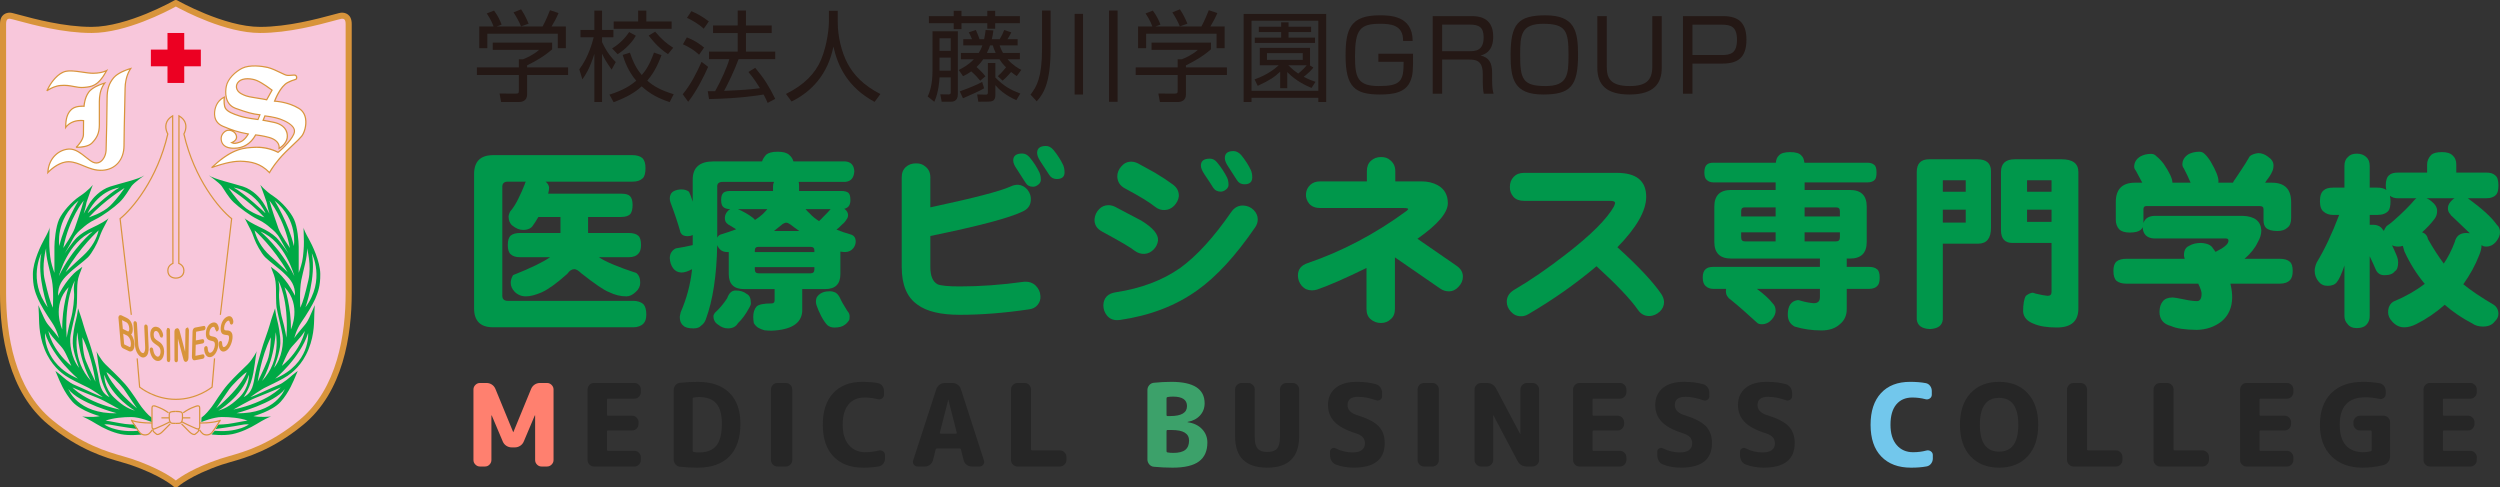 <?xml version="1.0" encoding="UTF-8"?><svg id="_レイヤー_2" xmlns="http://www.w3.org/2000/svg" viewBox="0 0 305.877 59.643"><rect x="0" y="0" width="305.877" height="59.643" fill="#333333" stroke="none"/><g id="_レイヤー_1-2"><path d="M67.556,6.034c-.964.854-2.062,1.47-3.062,1.962v.254h5.014v.93h-5.014v2.374c0,.794-.627.927-.987.927h-2.195l-.192-1.038,1.965.013c.373,0,.397-.095.397-.374v-1.902h-5.135v-.93h5.135v-1h.519c.278-.108,1.241-.505,1.952-1.146h-5.665v-.892h7.268v.822ZM66.387,3.238c.374-.651.808-1.736.905-1.99l1.049.349c-.241.568-.543,1.133-.857,1.641h1.749v2.663h-.989v-1.771h-8.618v1.771h-.987v-2.663h1.748c-.241-.699-.639-1.302-.832-1.591l.892-.352c.481.641.759,1.254.927,1.714l-.602.229h5.616ZM63.747,3.225c-.216-.53-.554-1.168-.916-1.711l.928-.374c.494.724.832,1.543.916,1.759l-.928.327Z" style="fill:#241815;"/><path d="M74.833,8.517c-.627-.905-.868-1.289-1.17-1.952v5.917h-.94v-5.895c-.578,1.857-1.133,2.653-1.47,3.123l-.374-1.231c.362-.492,1.194-1.663,1.76-3.917h-1.616v-.902h1.7V1.295h.94v2.364h1.387v.902h-1.387v.59c.603,1.339,1.338,2.098,1.676,2.447l-.506.917ZM74.568,11.577c1.7-.53,2.603-1.133,3.278-1.699-.987-1.158-1.422-2.387-1.662-3.158l.891-.276c.459,1.422.989,2.194,1.447,2.736.446-.508.952-1.231,1.494-2.749l.916.314c-.59,1.626-1.217,2.505-1.735,3.121.748.676,1.687,1.194,3.23,1.663l-.494.965c-1.351-.447-2.435-1.013-3.423-1.93-.843.784-1.892,1.362-3.435,1.942l-.506-.93ZM74.893,5.924c.362-.229,1.265-.781,2.085-2l.819.447c-.663,1.181-1.771,1.975-2.23,2.264l-.675-.711ZM79.076,1.295v1.327h3.098v.905h-7.088v-.905h2.99v-1.327h1ZM81.728,6.625c-1.314-.857-2.146-1.99-2.363-2.279l.795-.47c.832.987,1.447,1.482,2.206,1.965l-.638.784Z" style="fill:#241815;"/><path d="M83.532,11.529c.965-1.158,1.687-2.568,2.303-3.965l.807.613c-.494,1.158-1.506,3.123-2.446,4.279l-.663-.927ZM85.533,6.695c-.579-.53-1.097-.879-1.977-1.276l.482-.844c.771.279,1.53.759,2.109,1.241l-.614.879ZM86.1,3.514c-.592-.565-1.531-1.108-2.049-1.327l.541-.819c.579.241,1.374.651,2.133,1.254l-.626.892ZM92.403,8.298c1.025,1.219,1.663,2.206,2.447,3.797l-.928.495c-.144-.337-.254-.59-.494-1.025-.567.098-2.906.482-6.677.555l-.157-.965h.903c.724-1.276,1.508-3.038,1.736-3.917h-2.482v-.927h3.506v-2.266h-3.013v-.927h3.013v-1.832h1.013v1.832h3.146v.927h-3.146v2.266h3.581v.927h-4.484c-.482,1.327-1.351,3.123-1.773,3.882,1.157-.048,3.05-.133,4.388-.327,0-.01-.724-1.204-1.411-1.988l.832-.508Z" style="fill:#241815;"/><path d="M102.5,1.32v1.457c0,1.593.433,3.533,1.181,4.955.771,1.47,2.038,2.759,4.038,3.771l-.711.965c-3.411-1.844-4.532-4.53-5.038-6.762-.687,3.374-2.64,5.495-5.122,6.714l-.687-.927c2.205-1.085,3.592-2.508,4.29-4.171.832-1.99.965-4.171.965-4.555v-1.447h1.084Z" style="fill:#241815;"/><path d="M117.193,3.828v7.714c0,.892-.651.905-.881.905h-1.097l-.168-.905,1.013.013c.265,0,.265-.158.265-.279v-1.807h-1.374c-.011.264-.084,1.807-.638,2.988l-.808-.651c.519-1.06.59-2.397.59-3.194V3.828h3.098ZM117.639,1.32v.651h3.157v-.651h.965v.651h3.025v.867h-3.025v.676h-.965v-.676h-3.157v.724h-.952v-.724h-3.038v-.867h3.038v-.651h.952ZM116.324,4.682h-1.374v1.543h1.374v-1.543ZM116.324,7.047h-1.374v1.603h1.374v-1.603ZM119.929,9.879c-.17-.206-.555-.688-1.098-1.146-.421.302-.711.447-1,.59l-.53-.759c.446-.229,1.133-.568,1.857-1.314h-1.592v-.771h2.182c.156-.254.276-.445.446-.927h-2.339v-.759h1.073c-.192-.46-.289-.651-.397-.832l.867-.291c.133.254.411.99.446,1.123h.567c.109-.495.144-.832.181-1.123l.952.05c-.06.492-.108.734-.192,1.073h.964c.229-.374.386-.701.554-1.123l.868.291c-.253.492-.289.553-.47.832h1.241v.759h-2.206c.085.251.193.553.422.927h2.062v.771h-1.506c.675.771,1.313,1.108,1.675,1.302l-.554.759c-.254-.168-.398-.264-.687-.505-.097.108-.603.711-1.049,1.06l-.578-.543c.229-.216.53-.495,1-1.085-.398-.397-.638-.721-.808-.987h-1.976c-.217.314-.446.59-.819.952.686.616.916.917,1.084,1.133l-.638.543ZM117.434,11.18c1.543-.568,2.121-.832,2.735-1.158l.241.784c-.638.374-1.711.832-2.591,1.219l-.386-.844ZM121.784,11.637c0,.759-.459.797-.916.797l-1.17.013-.144-.892,1.036.023c.157,0,.278-.013.278-.264v-3.606h.916v1.774c1.06,1.096,1.941,1.543,3.049,1.962l-.482.809c-1.422-.616-2.217-1.41-2.567-1.844v1.229ZM121.134,5.552c-.073.216-.157.47-.386.927h1.073c-.205-.445-.278-.676-.349-.927h-.338Z" style="fill:#241815;"/><path d="M128.542,1.285v4.676c0,3.978-.771,5.435-1.699,6.435l-.76-.819c.748-.975,1.411-2.048,1.411-5.653V1.285h1.048ZM132.508,1.695v9.87h-1.025V1.695h1.025ZM136.738,1.285v11.171h-1.048V1.285h1.048Z" style="fill:#241815;"/><path d="M148.161,6.034c-.964.854-2.06,1.47-3.06,1.962v.254h5.014v.93h-5.014v2.374c0,.794-.627.927-.989.927h-2.194l-.193-1.038,1.965.013c.374,0,.398-.095.398-.374v-1.902h-5.135v-.93h5.135v-1h.518c.278-.108,1.241-.505,1.954-1.146h-5.666v-.892h7.268v.822ZM146.993,3.238c.373-.651.808-1.736.903-1.99l1.049.349c-.241.568-.543,1.133-.856,1.641h1.748v2.663h-.989v-1.771h-8.617v1.771h-.989v-2.663h1.748c-.241-.699-.638-1.302-.832-1.591l.892-.352c.482.641.76,1.254.928,1.714l-.603.229h5.617ZM144.353,3.225c-.217-.53-.554-1.168-.916-1.711l.927-.374c.495.724.832,1.543.917,1.759l-.928.327Z" style="fill:#241815;"/><path d="M162.261,12.482h-.965v-.518h-8.171v.518h-.965V1.707h10.101v10.774ZM161.296,2.539h-8.171v8.568h8.171V2.539ZM160.693,8.263c-.313.397-.602.676-1.181,1.133.627.337,1.06.482,1.446.616l-.494.746c-.627-.266-1.881-.819-2.965-1.94v1.975h-.868v-2.023c-.699.661-1.241,1.035-2.748,1.734l-.386-.794c1.614-.555,2.592-1.387,2.952-1.724h-2.314v-2.133h6.147v2.133h-.048l.457.276ZM160.416,3.924h-2.76v.676h3.241v.651h-7.376v-.651h3.23v-.676h-2.736v-.651h2.736v-.543h.905v.543h2.76v.651ZM159.391,6.504h-4.375v.819h4.375v-.819ZM157.632,7.987c.481.492.903.807,1.205,1.013.325-.254.759-.663,1.036-1.013h-2.241Z" style="fill:#241815;"/><path d="M171.67,5.009c.035-2.025-1.627-2.098-2.844-2.098-2.411,0-3.038.699-3.038,3.955,0,2.578.278,3.663,2.905,3.663,2.663,0,3.062-.59,3.038-2.965h-3.086v-.99h4.243c0,2.063,0,2.555-.325,3.339-.579,1.435-2.133,1.651-3.725,1.651-3.097,0-4.206-.94-4.206-4.759,0-3.279.603-4.93,4.158-4.93,1.205,0,4.049,0,4.049,3.133h-1.168Z" style="fill:#241815;"/><path d="M180.018,1.971c.7,0,2.676.025,2.676,2.495,0,.518-.024,1.94-1.543,2.327,1,.229,1.41.844,1.41,2.121v.905c0,1.048.121,1.435.181,1.651h-1.205c-.097-.47-.121-1.025-.121-1.508v-.952c0-1.673-.928-1.724-1.748-1.724h-3.219v4.184h-1.157V1.971h4.725ZM176.45,3.009v3.254h3.292c.759,0,1.783-.025,1.783-1.701,0-1.251-.59-1.553-1.722-1.553h-3.352Z" style="fill:#241815;"/><path d="M189.088,1.876c3.555,0,3.989,1.879,3.989,4.844,0,3.822-.94,4.844-4.266,4.844-3.567,0-3.989-1.879-3.989-4.844,0-3.809.927-4.844,4.266-4.844ZM188.811,2.911c-2.724,0-2.82,1.4-2.82,3.809,0,2.917.29,3.809,3.098,3.809,2.724,0,2.82-1.4,2.82-3.809,0-2.917-.302-3.809-3.098-3.809Z" style="fill:#241815;"/><path d="M196.592,1.971v6.196c0,1.337.373,2.362,2.808,2.362,2.038,0,2.76-.736,2.76-2.387V1.971h1.157v6.327c0,1.882-.928,3.266-3.954,3.266-2.832,0-3.929-1.204-3.929-3.266V1.971h1.157Z" style="fill:#241815;"/><path d="M210.821,1.971c1.917,0,2.857.844,2.857,2.882,0,2.254-1.109,2.927-2.954,2.927h-3.652v3.689h-1.157V1.971h4.906ZM207.072,3.019v3.714h3.592c1.049,0,1.857-.193,1.857-1.857,0-1.638-.771-1.857-1.857-1.857h-3.592Z" style="fill:#241815;"/><path d="M64.337,22.224h-2.205c-.451,0-.675.214-.675.638v13.307c0,.43.224.64.675.64h15.34c.524,0,.943.137,1.248.404.237.265.357.693.357,1.271,0,.491-.113.855-.339,1.093-.301.313-.728.467-1.267.467h-17.139c-1.552,0-2.327-.776-2.327-2.313v-16.427c0-1.541.774-2.321,2.327-2.321h17.065c.511,0,.909.123,1.201.358.251.253.38.665.38,1.228,0,.634-.122,1.051-.355,1.255-.291.273-.698.4-1.226.4h-10.644c.255.202.402.45.431.733,0,.192-.039.436-.115.739h8.914c.542,0,.909.097,1.102.305.207.204.312.562.312,1.075,0,.501-.087.855-.265,1.093-.226.258-.607.378-1.148.378h-4.031v1.96h4.966c.544,0,.934.119,1.173.333.224.19.338.57.338,1.143,0,.449-.098.792-.29,1.01-.252.317-.66.477-1.221.477h-3.643c.782.539,2.303,1.184,4.576,1.935.319.241.479.632.479,1.188,0,.424-.176.79-.528,1.107-.384.376-.775.562-1.174.562-.686,0-1.39-.168-2.107-.517-.626-.236-1.758-1.01-3.407-2.313-.347-.337-.631-.499-.838-.499-.32,0-.603.188-.865.566-1.261,1.139-2.308,1.887-3.138,2.269-.767.329-1.408.493-1.917.493-.561,0-1.033-.194-1.414-.59-.303-.327-.455-.685-.455-1.079,0-.301.095-.608.285-.931,2.175-.859,3.684-1.598,4.532-2.192h-3.688c-.5,0-.872-.119-1.129-.356-.24-.206-.358-.586-.358-1.131,0-.572.119-.956.358-1.16s.617-.315,1.129-.315h4.959v-1.96h-2.708c-.226.396-.442.737-.648,1.02-.224.37-.631.564-1.223.564-.429,0-.872-.176-1.318-.541-.305-.252-.454-.624-.454-1.115,0-.103.054-.293.17-.56.396-.461.746-1.016,1.05-1.659.291-.576.534-1.139.745-1.679.034-.138.079-.255.145-.352Z" style="fill:#00974b;"/><path d="M87.752,29.988c-.07,3.711-.53,6.743-1.391,9.075-.112.331-.306.586-.576.778-.19.222-.503.339-.932.339-.626,0-1.045-.117-1.248-.339-.29-.222-.435-.574-.435-1.059.018-.158.056-.36.12-.596.723-1.665,1.174-3.358,1.368-5.083v-.164c-.493.273-.929.406-1.296.406-.429-.022-.767-.196-1.006-.525-.254-.343-.389-.76-.407-1.254.018-.551.262-.941.742-1.178.706-.109,1.391-.242,2.064-.4v-1.234c-.207.103-.426.145-.646.145-.422,0-.698-.152-.844-.445-.35-1.234-.755-2.446-1.218-3.644-.064-.188-.099-.364-.099-.521,0-.402.16-.713.482-.897.285-.143.598-.214.931-.214.383,0,.697.097.939.281.127.259.279.653.454,1.21v-2.693c0-1.487.848-2.226,2.537-2.226h5.943c.1-.281.266-.56.512-.828.286-.234.751-.358,1.409-.358s1.119.131,1.392.382c.269.222.444.489.529.804h6.325c.703.049,1.076.448,1.126,1.2-.05.824-.423,1.255-1.126,1.305h-5.68c.031.158.047.341.047.541v.57h5.153c.415,0,.712.079.888.234.162.148.238.443.238.875,0,.335-.071.588-.217.764-.128.15-.306.259-.528.301.309.22.458.483.458.778,0,.192-.058.361-.167.493-.117.228-.312.457-.6.693-.202.216-.424.42-.645.59.543.22,1.14.428,1.796.612.367.129.551.412.551.851,0,.287-.1.552-.292.808-.254.309-.588.471-1.003.471-.176,0-.366-.018-.578-.053v2.742c0,1.236-.62,1.844-1.866,1.844h-2.804v2.768c-.129,1.45-1.376,2.222-3.738,2.321-.287,0-.577-.02-.865-.046-.27-.071-.535-.168-.792-.319-.206-.135-.382-.323-.524-.553-.049-.289-.074-.545-.074-.76,0-.558.141-.976.406-1.279.273-.253.887-.378,1.85-.378.237,0,.359-.127.359-.382v-1.372h-3.739c-1.247,0-1.871-.608-1.871-1.844v-2.689h-.191c-.479,0-.841-.192-1.075-.57-.067-.085-.116-.184-.145-.279ZM90.001,35.542c.557,0,1.015.141,1.367.424.335.155.505.543.505,1.158,0,.125-.07.321-.218.562-.432.792-.886,1.406-1.367,1.855-.239.418-.645.638-1.221.638-.43,0-.824-.152-1.171-.434-.402-.238-.605-.588-.605-1.067,0-.107.058-.241.171-.4.555-.503,1.062-1.097,1.509-1.792.221-.63.569-.945,1.03-.945ZM89.356,23.366h5.225v-.57c0-.2.043-.382.119-.541h-6.276c-.449,0-.671.182-.671.541v6.293c.077-.172.204-.305.379-.382.722-.218,1.371-.44,1.941-.656-.266-.176-.555-.347-.86-.523-.079-.032-.13-.063-.145-.099-.257-.157-.383-.402-.383-.75,0-.315.115-.592.337-.832.098-.121.206-.208.335-.259-.384,0-.671-.085-.863-.26-.175-.154-.262-.445-.262-.853,0-.422.087-.713.262-.875.175-.155.462-.234.863-.234ZM90.288,25.588c.673.293,1.297.649,1.87,1.091.079.075.15.16.216.23.365-.23.688-.477.96-.727.207-.204.392-.404.552-.594h-3.598ZM92.352,30.837h7.289v-.192c0-.301-.152-.442-.456-.442h-6.374c-.308,0-.458.141-.458.442v.192ZM99.184,33.441c.304,0,.456-.166.456-.473v-.285h-7.289v.285c0,.307.15.473.458.473h6.374ZM94.699,28.263h3.095c-.368-.255-.738-.525-1.105-.81-.19-.137-.358-.208-.498-.208-.116,0-.26.058-.437.166-.349.293-.703.58-1.055.851ZM100.21,27.051c.07-.065.132-.127.195-.182.271-.271.537-.537.791-.808.188-.22.338-.376.435-.473h-3.074c.178.206.371.406.578.594.273.299.633.59,1.075.869ZM101.605,35.635c.174.01.318.048.43.089.226.063.425.224.6.483.034.055.065.113.095.16.11.253.24.503.385.756.206.335.392.642.55.913.192.214.286.424.286.642,0,.18-.011.331-.043.457-.162.269-.342.461-.532.59-.288.234-.72.351-1.294.351-.32,0-.6-.091-.84-.283-.254-.251-.518-.636-.79-1.158-.243-.487-.416-.897-.53-1.228-.064-.188-.094-.345-.094-.473,0-.327.074-.566.214-.711.19-.22.417-.376.674-.465.239-.087.537-.123.888-.123Z" style="fill:#00974b;"/><path d="M127.296,36.208c.034.404-.076.766-.331,1.079-.258.333-.643.527-1.152.574-2.939.434-5.727.655-8.369.655-2.33,0-4.054-.404-5.173-1.23-1.296-.893-1.944-2.428-1.944-4.604v-10.99c0-.541.171-.958.503-1.256.336-.301.737-.445,1.2-.445.48-.022.882.111,1.199.394.399.315.6.752.6,1.307v3.679c5.289-1.131,8.557-1.98,9.803-2.548.322-.155.641-.228.96-.214.43.034.808.238,1.131.616.298.396.435.802.403,1.232-.016.644-.345,1.119-.985,1.412-1.628.792-5.395,1.794-11.311,3.002v3.812c0,1.079.293,1.782.887,2.103.416.172,1.324.259,2.728.259,2.48,0,5.083-.186,7.817-.568.593-.046,1.072.103,1.44.451.366.358.57.786.595,1.279ZM127.348,21.994c0,.234-.103.432-.312.594-.207.168-.423.259-.644.259-.421,0-.723-.164-.915-.495-.206-.333-.566-.889-1.08-1.679-.283-.41-.429-.752-.429-1.038,0-.57.369-.853,1.104-.853.337,0,.637.158.911.477.495.598.892,1.212,1.198,1.859.108.253.167.548.167.875ZM130.248,21.099c0,.539-.322.804-.961.804-.395,0-.701-.172-.906-.495-.212-.329-.572-.885-1.085-1.657-.266-.406-.404-.757-.404-1.04,0-.568.364-.85,1.077-.85.339,0,.641.158.912.473.496.602.895,1.222,1.199,1.863.114.271.168.57.168.901Z" style="fill:#00974b;"/><path d="M141.685,29.427c-.048.406-.225.78-.527,1.091-.32.327-.687.509-1.101.541-.432.03-.839-.093-1.225-.374-.436-.366-1.755-1.142-3.976-2.344-.673-.36-.985-.879-.936-1.562.046-.45.232-.848.548-1.178.322-.335.705-.497,1.151-.497.303,0,.597.077.888.238,1.037.556,2.083,1.107,3.138,1.653,1.423.869,2.104,1.681,2.039,2.434ZM153.548,27.845c-2.362,3.447-4.718,6.01-7.07,7.681-2.62,1.877-5.763,3.083-9.441,3.62-.132.012-.251.024-.358.024-.528,0-.947-.196-1.248-.572-.289-.356-.435-.784-.435-1.275.05-.897.553-1.416,1.514-1.561,3.101-.473,5.73-1.459,7.887-2.976,2.028-1.463,4.114-3.757,6.255-6.855.395-.566.908-.824,1.534-.778.458.028.863.212,1.199.541.334.331.501.713.501,1.162,0,.345-.113.675-.337.99ZM144.228,24.043c-.053.402-.244.784-.578,1.137-.335.329-.712.501-1.127.513-.418.034-.807-.093-1.172-.372-.705-.574-1.942-1.321-3.719-2.275-.587-.309-.902-.794-.933-1.438,0-.477.169-.895.504-1.256.319-.378.719-.57,1.199-.57.302,0,.601.085.888.241.893.485,1.561.853,2.012,1.107.876.519,1.621,1.016,2.232,1.471.492.372.728.853.694,1.441ZM150.312,22.622c0,.218-.114.416-.331.586-.211.162-.419.238-.626.238-.399,0-.713-.162-.933-.497-.194-.327-.546-.867-1.057-1.62-.285-.432-.435-.782-.435-1.073,0-.566.372-.846,1.105-.846.337,0,.63.155.887.473.495.594.902,1.216,1.222,1.863.115.253.167.545.167.875ZM153.213,21.699c0,.572-.321.849-.957.849-.399,0-.705-.168-.911-.501-.209-.321-.565-.881-1.076-1.673-.274-.406-.41-.752-.41-1.038,0-.566.349-.852,1.052-.852.335,0,.648.159.938.475.496.604.894,1.22,1.199,1.861.111.257.165.548.165.877Z" style="fill:#00974b;"/><path d="M178.986,33.851c0,.455-.174.861-.528,1.232-.338.374-.736.562-1.195.562-.385,0-.745-.119-1.08-.356l-5.513-3.802v6.307c0,.553-.168.972-.505,1.251-.339.321-.735.473-1.2.473-.475,0-.895-.147-1.246-.45-.351-.279-.526-.705-.526-1.275v-5.008c-2.608,1.275-4.628,2.16-6.063,2.651-.225.059-.433.089-.626.089-.496,0-.904-.182-1.223-.541-.317-.38-.479-.806-.479-1.279,0-.757.402-1.254,1.198-1.515,4.234-1.451,8.251-3.566,12.059-6.358.155-.123.235-.21.235-.252,0-.083-.194-.129-.596-.129h-10.187c-.556,0-.998-.17-1.316-.513-.304-.37-.442-.774-.41-1.226.031-.416.2-.766.506-1.071.301-.297.708-.448,1.22-.448h5.727v-1.273c0-.537.168-.954.507-1.256.334-.297.734-.448,1.198-.448.476-.016.871.117,1.174.402.397.331.597.764.597,1.301v1.273h3.216c.747,0,1.411.16,1.986.473.816.455,1.228,1.19,1.228,2.196,0,1.164-1.244,2.618-3.72,4.35l4.794,3.309c.512.35.767.788.767,1.327Z" style="fill:#00974b;"/><path d="M203.599,36.944c0,.451-.174.849-.527,1.182-.367.331-.771.509-1.199.539-.626.03-1.118-.228-1.485-.776-.928-1.321-2.614-3.093-5.055-5.315-2.513,2.123-5.285,4.079-8.322,5.855-.316.194-.63.273-.935.263-.48,0-.885-.188-1.221-.566-.338-.361-.503-.772-.503-1.232.013-.598.309-1.067.887-1.42,2.01-1.176,4.146-2.641,6.402-4.398,3.034-2.345,4.972-4.287,5.823-5.812.096-.202.14-.354.14-.448,0-.155-.197-.242-.596-.242h-10.546c-.559,0-.993-.16-1.293-.495-.306-.347-.45-.756-.434-1.22,0-.481.149-.885.456-1.212.304-.325.726-.497,1.27-.497h11.361c2.398,0,3.591.982,3.591,2.929,0,1.709-1.171,3.764-3.524,6.172,2.576,2.333,4.368,4.246,5.37,5.719.212.323.321.64.339.972Z" style="fill:#00974b;"/><path d="M209.653,19.909h7.621c.034-.392.156-.689.385-.893.24-.271.694-.406,1.363-.406s1.127.135,1.367.406c.21.188.338.483.38.893h7.694c.385,0,.668.093.843.263.194.125.288.438.288.942,0,.398-.058.667-.167.826-.193.255-.516.38-.963.38h-7.668v.925h5.539c1.376,0,2.06.675,2.06,2.032v4.327c0,1.359-.683,2.032-2.06,2.032h-.386v1.018h2.714c.445,0,.771.091.978.279.222.139.339.485.339,1.012,0,.469-.072.772-.218.952-.226.299-.59.448-1.099.448h-2.714v2.489c0,.752-.269,1.36-.815,1.814-.556.519-1.319.78-2.277.78-1.163,0-2.257-.158-3.282-.475-.559-.299-.839-.782-.839-1.462,0-1.073.407-1.659,1.221-1.772.095,0,.208.018.338.069.575.168,1.121.277,1.629.311.498,0,.745-.246.745-.741v-1.014h-7.719c.875.645,1.518,1.228,1.922,1.754.251.236.378.545.378.921,0,.345-.15.697-.455,1.057-.338.392-.752.596-1.247.596-.272,0-.472-.075-.598-.214-1.214-1.119-2.309-2.073-3.283-2.861-.111-.059-.193-.137-.24-.24-.178-.172-.264-.428-.264-.752,0-.093.008-.184.024-.261h-1.533c-.397,0-.712-.105-.938-.329-.254-.188-.386-.543-.386-1.071,0-.497.132-.846.386-1.032.174-.176.49-.26.938-.26h13.015v-1.018h-10.859c-1.374,0-2.061-.673-2.061-2.032v-4.327c0-1.356.687-2.032,2.061-2.032h5.441v-.925h-7.596c-.337,0-.611-.097-.817-.287-.205-.15-.309-.459-.309-.919,0-.473.104-.794.309-.968.16-.155.435-.238.817-.238ZM213.034,26.481h4.216v-1.109h-3.765c-.301,0-.45.145-.45.448v.661ZM217.249,29.534v-1.111h-4.216v.636c0,.311.149.475.45.475h3.765ZM220.796,25.372v1.109h4.317v-.661c0-.303-.158-.448-.478-.448h-3.839ZM224.634,29.534c.32,0,.478-.164.478-.475v-.636h-4.317v1.111h3.839Z" style="fill:#00974b;"/><path d="M241.918,19.487c1.119,0,1.682.487,1.682,1.463v6.928c0,1.287-.531,1.937-1.584,1.937h-4.311v9.246c-.049.75-.577,1.154-1.582,1.198-1.008-.044-1.543-.448-1.608-1.198v-18.014c0-1.042.508-1.56,1.511-1.56h5.892ZM237.705,23.455h2.803v-1.396h-2.803v1.396ZM237.705,27.237h2.803v-1.584h-2.803v1.584ZM252.232,19.487c1.37,0,2.058.519,2.058,1.56v16.705c0,1.55-.881,2.317-2.636,2.317-1.199,0-2.148-.155-2.857-.471-.777-.295-1.202-.782-1.268-1.459,0-.919.114-1.566.336-1.943.291-.224.556-.349.791-.38.114,0,.245.032.382.101.656.158,1.156.248,1.487.279.324,0,.483-.155.483-.471v-6h-4.772c-.945,0-1.414-.525-1.414-1.564v-7.113c0-1.042.559-1.56,1.676-1.56h5.735ZM248.011,23.455h2.996v-1.396h-2.996v1.396ZM251.007,27.144v-1.491h-2.996v1.491h2.996Z" style="fill:#00974b;"/><path d="M263.187,18.826c.271,0,.487.097.645.287.273.208.569.513.891.925.719,1.049,1.076,1.828,1.076,2.315h2.227c-.271-.634-.552-1.214-.835-1.755-.113-.15-.176-.309-.176-.469,0-.535.263-.96.774-1.275.382-.188.815-.289,1.294-.289.269,0,.485.097.643.261.241.208.498.533.769.974.624,1.067.939,1.859.939,2.358,0,.065-.007.133-.026.194h1.795c.048-.129.142-.289.288-.469.114-.164.239-.347.382-.568.292-.448.566-.867.836-1.277.258-.444.441-.749.554-.925.243-.2.587-.331,1.034-.378.414,0,.802.138,1.172.422.464.307.695.659.695,1.069,0,.297-.055.556-.167.778-.145.337-.371.689-.668,1.059-.065.099-.13.192-.193.289h.836c1.569,0,2.352.796,2.352,2.382v1.945c0,.566-.152.958-.457,1.176-.283.273-.695.408-1.221.408-.656,0-1.116-.133-1.388-.378-.21-.204-.314-.517-.314-.927v-1.37c0-.252-.152-.376-.453-.376h-13.881c-.238,0-.358.125-.358.376v1.703c.178-.546.611-.844,1.321-.881h10.858c1.422.054,2.168.638,2.246,1.755,0,.491-.149.988-.448,1.491-.323.689-.858,1.36-1.606,2.006h4.284c.576,0,.996.121,1.251.362.234.186.357.562.357,1.125,0,.479-.097.836-.29,1.073-.282.331-.722.485-1.319.485h-6.014c.144.586.218,1.151.218,1.687-.018,1.242-.452,2.222-1.295,2.923-.85.669-1.857,1.012-3.019,1.043-1.472-.018-2.531-.17-3.165-.471-.946-.24-1.415-.822-1.415-1.751.015-.548.149-.974.408-1.273.226-.297.615-.455,1.174-.471.177,0,.615.067,1.315.214.704.155,1.26.232,1.683.232.382,0,.57-.301.57-.923,0-.253-.136-.649-.408-1.21h-8.768c-.529,0-.939-.113-1.225-.345-.255-.226-.385-.626-.385-1.214,0-.562.13-.945.385-1.153.254-.218.664-.335,1.225-.335h7.114c-.06-.174-.093-.317-.093-.448,0-.568.21-.947.626-1.131.396-.238.871-.358,1.435-.358.766.032,1.261.258,1.487.663.113.143.213.283.314.428,1.052-.511,1.582-.958,1.582-1.357,0-.18-.097-.279-.29-.279h-8.794c-.899-.044-1.367-.509-1.419-1.39-.061.157-.149.275-.261.349-.254.206-.694.315-1.319.315-.576,0-1.001-.131-1.268-.376-.291-.307-.434-.709-.434-1.208v-2.135c0-1.586.782-2.382,2.352-2.382h.888c-.275-.535-.538-1.028-.797-1.489-.127-.147-.192-.295-.192-.453,0-.543.261-.974.77-1.273.382-.208.815-.311,1.295-.311Z" style="fill:#00974b;"/><path d="M298.757,18.61c.593,0,1.018.121,1.269.354.338.287.503.661.503,1.139v1.012h3.647c.51,0,.876.109,1.104.335.263.17.405.58.405,1.226,0,.533-.086.901-.238,1.087-.262.335-.683.497-1.271.497h-2.229c1.74,1.265,2.92,2.343,3.542,3.241.258.216.386.529.386.923,0,.356-.149.729-.455,1.111-.334.422-.751.635-1.245.635-.245,0-.426-.065-.554-.188,0,.392-.107.824-.314,1.297-.446,1.153-1.081,2.315-1.919,3.501.946.768,2.186,1.608,3.723,2.507.377.265.572.634.572,1.113,0,.343-.148.646-.435.917-.316.426-.795.636-1.441.636-.522,0-.965-.121-1.315-.376-1.245-.644-2.372-1.41-3.378-2.289-1.088.96-2.246,1.746-3.475,2.36-.528.267-1.025.4-1.485.4-.561,0-1.058-.239-1.488-.731-.317-.343-.48-.719-.48-1.105,0-.604.216-1.038.645-1.309,1.493-.622,2.768-1.354,3.84-2.172-.957-1.137-1.792-2.454-2.492-3.974-.066-.22-.127-.448-.194-.679-.176.061-.366.093-.573.093-.271,0-.524-.053-.746-.164.173.36.351.75.528,1.178.146.329.218.64.218.925,0,.57-.134.927-.41,1.085-.222.317-.649.475-1.269.475-.475,0-.824-.21-1.033-.636-.222-.525-.48-1.081-.767-1.683v7.305c0,.39-.105.717-.308.964-.257.35-.68.523-1.27.523-.517,0-.899-.172-1.151-.523-.238-.248-.362-.574-.362-.964v-6.17c-.351,1.042-.665,1.721-.931,2.034-.227.299-.604.451-1.13.451-.466,0-.829-.174-1.101-.523-.32-.378-.479-.82-.479-1.327,0-.273.078-.612.24-.99.972-1.604,1.892-3.55,2.755-5.836h-.744c-.484,0-.861-.143-1.153-.398-.305-.222-.453-.649-.453-1.283,0-.649.148-1.087.453-1.323.226-.222.612-.335,1.153-.335h1.389v-2.665c0-.475.147-.844.432-1.087.24-.267.593-.404,1.081-.404.475,0,.861.137,1.147.404.286.244.431.612.431,1.087v2.665h.94c.475,0,.842.099,1.1.289-.046-.157-.071-.351-.071-.57,0-.616.14-1.034.43-1.253.209-.204.568-.307,1.081-.307h3.546v-1.012c0-.414.166-.796.504-1.162.27-.222.7-.331,1.292-.331ZM289.936,27.501h.48c.385.014.695.135.935.353.115.127.215.259.316.4.043-.15.161-.352.332-.59.354-.236.658-.479.911-.709,1.04-.915,1.886-1.756,2.539-2.531.063-.061.129-.121.194-.164h-2.228c-.413,0-.752-.105-1.01-.309.046.19.074.412.074.663,0,.566-.082.958-.241,1.162-.283.343-.747.519-1.362.519h-.94v1.206ZM296.337,28.423c.401.125.641.398.721.826.656,1.148,1.303,2.144,1.939,3.002.528-.774.974-1.655,1.346-2.648.172-.727.643-1.097,1.411-1.097.146,0,.29.016.431.03-.782-.759-1.5-1.44-2.157-2.055-.114-.081-.19-.17-.238-.279-.188-.178-.288-.42-.288-.741,0-.347.19-.683.576-1.038.08-.061.155-.121.24-.164h-3.432c.198.077.383.186.553.327.515.4.761.808.744,1.234,0,.392-.12.735-.359,1.02-.41.542-.914,1.073-1.486,1.584Z" style="fill:#00974b;"/><path d="M21.513,59.272s1.485-1.405,5.518-2.776c1.761-.602,5.363-1.142,9.82-4.805,4.621-3.777,5.809-10.325,5.809-15.838V2.941c0-.778-.358-1.022-.84-1.022-.479,0-5.447,1.743-10.002,1.743S21.513.372,21.513.372c0,0-5.745,3.291-10.303,3.291S1.689,1.92,1.211,1.92c-.483,0-.838.244-.838,1.022v32.913c0,5.512,1.186,12.06,5.808,15.838,4.461,3.663,8.057,4.203,9.821,4.805,4.034,1.371,5.512,2.776,5.512,2.776Z" style="fill:#f8c7db;"/><path d="M21.513,59.643c-.092,0-.184-.033-.255-.101-.015-.014-1.492-1.372-5.377-2.694-.294-.101-.638-.198-1.029-.31-1.923-.548-5.142-1.467-8.908-4.559C1.032,47.965,0,40.994,0,35.854V2.941c0-1.258.847-1.394,1.211-1.394.158,0,.428.071,1.184.276,1.763.477,5.429,1.467,8.815,1.467C15.614,3.29,21.271.082,21.328.05c.115-.066.255-.066.37,0,.057.032,5.722,3.24,10.121,3.24,3.391,0,7.057-.991,8.818-1.467.756-.205,1.026-.276,1.185-.276.365,0,1.212.136,1.212,1.394v32.913c0,5.14-1.032,12.109-5.947,16.125-3.761,3.092-6.981,4.011-8.904,4.559-.392.112-.737.21-1.03.31-3.886,1.322-5.369,2.681-5.384,2.694-.072.068-.164.101-.255.101ZM1.204,2.291c-.19,0-.458,0-.458.65v32.913c0,4.98.984,11.719,5.67,15.548,3.647,2.996,6.652,3.853,8.64,4.42.406.115.762.217,1.066.32,3.186,1.084,4.809,2.188,5.392,2.643.584-.454,2.212-1.56,5.399-2.643.303-.102.66-.205,1.066-.321,1.989-.567,4.995-1.424,8.637-4.419,4.69-3.831,5.673-10.57,5.673-15.548V2.941c0-.649-.27-.649-.467-.649-.093.006-.549.13-.99.249-1.793.485-5.522,1.494-9.012,1.494-4.193,0-9.263-2.663-10.306-3.236-1.041.573-6.105,3.236-10.303,3.236-3.485,0-7.217-1.009-9.009-1.494-.441-.119-.897-.243-.997-.25Z" style="fill:#d8943b;"/><polygon points="24.573 6.069 22.542 6.069 22.542 4.035 20.493 4.035 20.493 6.069 18.46 6.069 18.46 8.112 20.493 8.112 20.493 10.149 22.542 10.149 22.542 8.112 24.573 8.112 24.573 6.069" style="fill:#ec0022;"/><path d="M13.051,8.63s-.578.333-1.665.333c-1.069,0-2.749-.54-3.649-.137-1.005.445-1.69,1.615-2.005,2.286,0,0,.771-.568,1.65-.652,1.255-.123,1.922.327,2.903.235.968-.089,1.76-.179,2.766-2.065Z" style="fill:#fff;"/><path d="M5.777,11.171l-.112-.091c.253-.538.958-1.842,2.043-2.322.6-.27,1.512-.135,2.394-.005.47.069.914.135,1.285.135,1.051,0,1.623-.32,1.628-.323l.224-.128-.122.228c-1.033,1.938-1.864,2.016-2.825,2.105-.469.043-.864-.032-1.282-.113-.473-.091-.959-.184-1.621-.121-.847.08-1.604.632-1.612.637ZM8.615,8.75c-.321,0-.612.039-.846.143-.903.4-1.537,1.406-1.849,2.007.298-.178.848-.457,1.455-.514.679-.068,1.179.029,1.664.124.407.079.793.155,1.24.111.922-.086,1.657-.154,2.601-1.831-.262.102-.764.248-1.493.248-.382,0-.831-.067-1.307-.137-.502-.074-1.014-.15-1.465-.15Z" style="fill:#d8943b;"/><path d="M12.814,10.163s-1.452.386-1.977,1.139c-.519.744-.551,1.699-.551,1.699,0,0-.944-.092-1.472.333-.6.487-.778,1.259-.778,2.258,0,0,.642-.999,2.188-.837,0,0-.015,1.06-.015,1.71s-.791,1.528-.914,1.553c0,0,1.407.062,1.959-.523.557-.579.903-1.142.903-2.228v-2.837c0-.823.181-1.659.658-2.267Z" style="fill:#fff;"/><path d="M9.42,18.094c-.073,0-.12-.002-.129-.002l-.012-.147c.117-.047.855-.888.855-1.479,0-.551.011-1.397.014-1.642-.091-.008-.178-.011-.262-.011-1.241,0-1.765.784-1.789.82l-.136.212v-.252c0-1.151.248-1.864.806-2.316.461-.373,1.21-.367,1.448-.355.019-.246.114-1.022.559-1.661.534-.766,1.959-1.152,2.02-1.168l.215-.057-.138.175c-.53.675-.641,1.581-.641,2.221v2.837c0,1.097-.354,1.686-.924,2.279-.473.503-1.518.548-1.886.548ZM9.886,14.663c.109,0,.225.006.346.018l.068.007-.002.068s-.014,1.06-.014,1.709c0,.522-.485,1.187-.78,1.478.404-.009,1.296-.077,1.695-.5.559-.582.882-1.124.882-2.176v-2.837c0-.609.098-1.45.543-2.131-.415.137-1.341.491-1.727,1.046-.5.717-.538,1.649-.539,1.658l-.002.08-.079-.008c-.012,0-.921-.083-1.418.317-.484.392-.718,1.01-.747,1.986.241-.259.803-.714,1.773-.714Z" style="fill:#d8943b;"/><path d="M15.99,8.386s-1.433.381-2.071,1.111c-.618.739-.817,1.466-.817,2.524,0,1.046-.078,5.378-.123,6.358-.045.977-.762,1.88-1.618,1.46-.849-.425-1.782-1.685-2.979-1.598-1.201.087-2.443,1.133-2.53,2.877,0,0,1.226-1.371,2.604-1.326,1.381.048,2.472,1.147,4.104,1.041,1.631-.103,2.611-1.368,2.611-3.025s.132-6.349.132-6.981c0-.618.148-1.659.687-2.44Z" style="fill:#fff;"/><path d="M5.768,21.324l.011-.21c.09-1.817,1.375-2.858,2.598-2.947.833-.065,1.536.503,2.156.999.303.242.588.47.862.607.276.134.556.127.808-.02.393-.233.675-.786.703-1.378.043-.966.122-5.271.122-6.355,0-1.133.234-1.854.835-2.572.646-.74,2.049-1.119,2.109-1.135l.195-.052-.114.166c-.497.719-.673,1.71-.673,2.398,0,.242-.019,1.063-.043,2.103-.037,1.626-.088,3.852-.088,4.879,0,1.752-1.078,2.998-2.681,3.099-.924.066-1.655-.25-2.372-.548-.581-.243-1.13-.472-1.738-.493-.021,0-.042,0-.063,0-1.302,0-2.472,1.289-2.483,1.303l-.14.157ZM8.498,18.311c-.036,0-.073.002-.11.004-1.111.081-2.277.998-2.445,2.602.361-.354,1.341-1.202,2.448-1.202.023,0,.046,0,.069.002.636.022,1.196.256,1.791.504.7.291,1.423.592,2.305.537,1.544-.098,2.541-1.256,2.541-2.951,0-1.029.052-3.256.089-4.882.024-1.039.043-1.86.043-2.1,0-.657.158-1.584.591-2.311-.407.131-1.364.482-1.844,1.031-.574.686-.798,1.381-.798,2.475,0,1.085-.08,5.394-.124,6.361-.029.64-.34,1.242-.775,1.499-.295.176-.625.184-.95.025-.287-.144-.579-.377-.888-.624-.571-.457-1.215-.971-1.942-.971Z" style="fill:#d8943b;"/><path d="M36.545,13.247c-1.352-.817-2.949-.87-2.949-.87,0,0,.66-1.796,1.598-2.278.819-.425,1.027-.308,1.086-.498.06-.174,0-.42-.285-.42-.279,0-.686.103-1.017,0-.327-.103-1.451-.744-2.205-.926-.746-.177-2.239-.358-3.141.092-.898.45-1.783,1.346-1.949,2.233-.108.593-.252,2.171,1.156,2.678,1.408.506,2.036.677,2.965.786l-.239.576s-1.434-.162-2.229-.425c-.789-.249-1.441-.504-1.724-.907-.287-.403-.164-1.407-.164-1.407,0,0-.809.316-1.091,1.309-.224.784-.172,1.808.943,2.267,1.107.467,1.914.736,3.082.935,0,0-.393.742-.975.971-.582.221-.811.215-1.058.084,0,0,.67-.227.592-.758-.07-.529-.653-.8-1.046-.756-.392.05-.834.495-.834,1.007,0,.507.264,1.103,1.272,1.184,1.003.076,2.169-.21,2.949-1.623,0,0,.867.087,1.689.325.828.241,1.262.758,1.175,1.329,0,0,1.058-.571,1.011-1.567-.048-1.007-.864-1.447-1.617-1.615-.75-.165-1.345-.26-1.345-.26l.223-.537s1.079.115,1.875.395c.792.288,1.809.828,1.736,1.542-.073.728-1.423,2.088-2.006,2.521,0,0-1.172-.669-2.759-.615-1.584.062-2.914.196-5.373,2.49,0,0,2.076-.809,3.516-.783,1.438.036,2.532.313,3.563,1.393,0,0,.62-1.181,1.983-2.53,1.085-1.077,1.507-1.388,1.959-1.931.475-.571,1.007-2.614-.365-3.411ZM32.631,12.209s-.458-.106-1.461-.254c-1-.151-1.235-.266-1.661-.49-.581-.302-.814-.985-.297-1.486.495-.481,1.592-.392,2.226-.117.755.325,1.848,1.17,1.848,1.17l-.656,1.178Z" style="fill:#fff;"/><path d="M32.986,21.244l-.071-.075c-1.04-1.089-2.156-1.335-3.511-1.371h-.065c-1.405,0-3.402.771-3.422.779l-.077-.124c2.392-2.233,3.699-2.444,5.42-2.51,1.445-.057,2.526.48,2.756.602.652-.5,1.874-1.794,1.938-2.44.076-.741-1.155-1.271-1.687-1.464-.677-.239-1.573-.357-1.802-.384l-.165.399c.197.033.684.119,1.256.246.603.134,1.622.532,1.675,1.684.048,1.03-1.005,1.611-1.05,1.635l-.132.071.023-.147c.083-.544-.347-1.022-1.122-1.246-.696-.202-1.434-.295-1.627-.317-.666,1.173-1.667,1.722-2.995,1.617-1.211-.097-1.341-.912-1.341-1.258,0-.553.475-1.026.9-1.081.074-.006.151-.006.231.006-.275-.102-.552-.215-.845-.339-1.341-.551-1.136-1.831-.985-2.355.29-1.017,1.101-1.345,1.136-1.359l.116-.046-.015.124c-.002.01-.116.981.15,1.356.259.37.861.619,1.685.879.692.228,1.889.383,2.16.416l.18-.433c-.873-.109-1.492-.278-2.884-.779-1.445-.52-1.323-2.105-1.204-2.762.184-.977,1.159-1.87,1.989-2.286.916-.457,2.437-.276,3.192-.098.495.12,1.148.435,1.625.664.254.123.474.229.584.264.213.067.47.041.695.017.108-.01.21-.021.3-.021.174,0,.266.079.313.145.071.1.087.243.042.374-.04.129-.137.158-.299.206-.164.048-.412.121-.822.334-.781.4-1.376,1.771-1.526,2.144.38.028,1.727.176,2.88.874.469.273.772.721.874,1.297.157.88-.184,1.858-.488,2.225-.266.32-.52.558-.903.917-.271.254-.609.57-1.06,1.019-1.338,1.324-1.964,2.499-1.969,2.511l-.049.091ZM29.338,19.65h.069c1.363.035,2.491.28,3.545,1.345.174-.301.804-1.328,1.947-2.458.453-.451.792-.768,1.063-1.022.38-.356.63-.591.89-.903.287-.346.606-1.269.457-2.105-.095-.539-.365-.941-.802-1.195h-.002c-1.319-.799-2.897-.86-2.913-.861l-.103-.003.035-.097c.028-.074.682-1.829,1.634-2.318.422-.22.689-.298.848-.344.158-.046.184-.057.2-.109.03-.087.02-.181-.022-.242-.077-.105-.263-.083-.477-.061-.239.024-.513.051-.755-.024-.121-.038-.335-.141-.605-.271-.471-.228-1.116-.538-1.595-.654-.736-.174-2.213-.351-3.091.087-.797.4-1.735,1.252-1.908,2.179-.113.62-.23,2.113,1.107,2.595,1.43.514,2.036.676,2.948.783l.098.012-.299.718-.056-.006c-.058-.007-1.451-.166-2.244-.428-.876-.276-1.477-.53-1.76-.935-.238-.333-.213-1.029-.19-1.323-.226.127-.727.48-.933,1.204-.139.486-.33,1.671.9,2.177,1.05.443,1.849.723,3.066.93l.102.017-.048.091c-.017.032-.414.77-1.014,1.006-.571.216-.834.235-1.12.08l-.152-.08.163-.055c.006-.002.61-.214.542-.677-.065-.489-.6-.736-.964-.693-.355.046-.768.463-.768.933,0,.378.156,1.026,1.204,1.11.097.007.193.011.287.011,1.135,0,2.005-.536,2.591-1.596l.024-.043.049.005c.009,0,.884.09,1.702.327.783.227,1.243.701,1.241,1.259.268-.182.885-.684.851-1.422-.047-1-.874-1.393-1.56-1.545-.738-.163-1.334-.258-1.34-.259l-.093-.014.28-.676.055.006c.011,0,1.096.118,1.891.399.566.206,1.872.774,1.786,1.619-.079.792-1.507,2.179-2.036,2.573l-.039.029-.043-.024c-.011-.006-1.087-.609-2.545-.609-.058,0-.116,0-.175.002-1.383.054-2.693.105-5.048,2.218.644-.224,2.035-.66,3.121-.66ZM28.538,17.445c.18.046.4.016.841-.151.431-.17.76-.647.883-.847-.647-.115-1.188-.255-1.712-.429.232.138.423.361.463.662.055.376-.231.634-.476.766ZM32.668,12.294l-.054-.013s-.468-.107-1.455-.253c-.993-.15-1.234-.262-1.685-.498-.337-.176-.567-.476-.614-.802-.042-.29.065-.576.301-.803.55-.533,1.701-.396,2.308-.133.755.325,1.819,1.144,1.864,1.179l.05.039-.715,1.283ZM30.292,9.71c-.401,0-.788.09-1.027.322-.204.196-.293.43-.258.675.04.279.241.537.536.691.405.213.628.33,1.638.483.802.118,1.261.211,1.411.243l.599-1.074c-.224-.169-1.136-.844-1.782-1.122-.297-.128-.714-.219-1.118-.219Z" style="fill:#d8943b;"/><path d="M16.444,42.021c-.009-.126-.077-.705-.41-1.105.011-.003.04-.022.04-.022.15-.151.168-.434.168-.605,0-.053,0-.098-.003-.12-.015-.294-.129-.999-.732-1.273l-.652-.313c-.079-.036-.168-.036-.239.003-.081.064-.128.168-.128.299,0,.028.004.05.01.081l.272,3.151c.019.235.123.417.266.495l.742.355c.13.062.269.048.392-.034.104-.07.283-.266.283-.75,0-.048-.008-.098-.008-.162ZM15.547,41.053c.115.062.422.325.468.943v.109c0,.199-.04.313-.085.342-.023.017-.079.008-.112-.009l-.618-.302c.013.005-.02-.123-.02-.123h0s-.075-.845-.103-1.187c.209.101.47.227.47.227ZM15.427,39.416c.256.115.368.448.382.73,0,.028.007.064.007.09,0,.207-.066.28-.088.297-.036.034-.071.019-.071.019,0,0-.515-.249-.628-.308-.014-.126-.087-.999-.097-1.075.188.09.495.246.495.246Z" style="fill:#d8943b;"/><path d="M18.074,39.992c-.007-.143-.078-.252-.181-.277l-.073-.019-.092.053c-.054.036-.084.12-.078.215l.11,2.499c.018.33-.052.619-.175.705-.028.025-.074.05-.155.017-.232-.067-.48-.49-.516-1.08l-.157-2.516c-.003-.05-.021-.224-.168-.274l-.073-.028-.099.042c-.076.064-.091.162-.085.235l.16,2.507c.072,1.114.579,1.556.874,1.648.113.036.311.036.484-.101.246-.174.357-.562.336-1.142l-.112-2.485Z" style="fill:#d8943b;"/><path d="M19.333,41.721c-.357-.218-.516-.375-.526-.725-.009-.21.035-.372.121-.448.048-.05.111-.056.193-.05.211.034.328.263.427.577.017.067.055.21.195.224l.117.008.024-.05.09-.249-.008.025c-.003-.207-.206-.962-.807-1.046-.199-.036-.371.017-.502.137-.187.165-.287.47-.271.842.013.35.101.579.183.711.077.117.151.246.66.582.155.104.411.28.416.744.007.249-.069.473-.179.577-.059.048-.129.067-.199.059-.064-.019-.393-.101-.512-.806-.015-.117-.038-.283-.197-.316l-.071-.011-.085.05c-.074.061-.081.179-.081.227.02.324.252,1.276.904,1.371.183.036.36-.017.502-.137.225-.199.361-.593.357-1.018-.014-.837-.516-1.134-.748-1.276Z" style="fill:#d8943b;"/><path d="M20.802,40.406c-.008-.129-.068-.269-.211-.277l-.111-.006-.026.053-.083.218.04,3.632c0,.151.091.26.207.274l.105.006.031-.056.081-.213c0-.005-.034-3.632-.034-3.632Z" style="fill:#d8943b;"/><path d="M23.002,40.045l-.109.059c-.136.011-.204.14-.204.271,0,0-.039,2.451-.039,2.658-.26-.977-.683-2.575-.683-2.575-.08-.283-.236-.311-.305-.299l-.188.076c-.066.067-.141.187-.133.414l.004,3.408c0,.176.112.268.214.268.14,0,.211-.137.211-.268v-2.628c.26.974.676,2.549.676,2.549.073.285.235.302.302.299.14-.014.309-.157.313-.509l.057-3.405-.117-.319Z" style="fill:#d8943b;"/><path d="M24.008,40.58c.018,0,.957-.173.957-.173.117-.031.175-.162.181-.269.004-.092-.028-.173-.08-.224l-.052-.039-.106.008-1.033.196c-.146.025-.311.187-.316.501l-.079,3.047c0,.045,0,.277.134.4.05.042.127.07.201.056l1.026-.193c.103-.039.175-.14.182-.271,0-.098-.031-.171-.088-.227l-.049-.039-.105.005s-.732.154-.867.177c0-.02-.003-.036-.003-.036,0,0,.032-1.147.039-1.312.176-.031.848-.165.848-.165.103-.017.181-.129.187-.263v-.025c0-.084-.028-.143-.084-.193l-.052-.045-.103.009s-.557.103-.785.146c.003-.168.027-.963.027-.963l.019-.106Z" style="fill:#d8943b;"/><path d="M26.48,39.547c-.094-.07-.26-.143-.504-.062-.452.143-.753.638-.783,1.265-.018.369.066.562.137.666.087.109.185.218.659.316.143.034.322.07.297.506-.025.366-.225.826-.508.909-.034.011-.109.036-.179-.011-.102-.062-.164-.244-.183-.501-.008-.092-.017-.199-.101-.258l-.056-.036-.103.02c-.123.031-.169.159-.176.266-.014.268.071.747.357.965.144.115.322.134.511.078.505-.16.828-.89.865-1.486.064-.901-.469-.974-.697-1.019-.328-.048-.415-.115-.399-.42.02-.378.182-.677.432-.75h.136c.089.048.138.246.158.327l.182.274.076-.084c.147-.056.164-.243.172-.28v-.025c0-.157-.071-.495-.291-.663Z" style="fill:#d8943b;"/><path d="M28.279,38.753c-.091-.062-.259-.12-.502,0-.424.193-.725.725-.774,1.352-.025.369.056.56.129.658.081.103.181.19.645.235.132.006.279.02.244.431-.036.381-.249.881-.533,1.01-.032.023-.104.039-.157.017-.042-.025-.136-.103-.155-.456,0-.087-.013-.204-.095-.254l-.067-.031-.106.02c-.102.05-.15.179-.154.28-.024.263.052.733.326.921.097.07.268.132.511.011.48-.218.8-.982.855-1.578.027-.35-.022-.599-.169-.75-.157-.187-.382-.187-.504-.187-.175-.006-.264-.022-.304-.064-.038-.048-.056-.137-.048-.285.031-.389.213-.719.46-.834.032-.011.091-.036.121-.019.067.034.116.221.128.288.01.05.027.134.117.171l.063.031.089-.031c.119-.067.146-.238.146-.28.003-.011.003-.028.003-.045,0-.157-.06-.464-.269-.607Z" style="fill:#d8943b;"/><path d="M17.341,53.163s-1.455.182-2.552-.042c-1.087-.23-2.139-.73-2.979-1.242-.835-.509-1.431-.809-1.76-.918,0,0,1.296.137,2.155-.042,0,0-2.264-.596-3.316-1.735-1.048-1.142-1.659-2.739-1.81-3.089-.151-.344-.298-.702-.298-.702,0,0,.435.313.645.495.312.269,1.058.96,1.754,1.229.87.344,2.885,1.349,3.396,1.469,0,0-1.241-.915-1.988-1.256-.75-.353-2.027-.977-2.565-1.352-.54-.372-1.78-1.301-2.563-3.238-.775-1.931-.654-3.59-.704-4.309-.044-.725-.058-1.094-.058-1.094,0,0,.374.893.675,1.528.297.627.435.764.684,1.066.256.297,1.067,1.259,1.146,1.436,0,0-.213-.991-.872-1.95-.662-.96-1.375-2.135-1.692-2.865-.322-.739-.63-1.536-.615-3.033.015-1.542,1.007-3.562,1.395-4.253.389-.688.672-1.318.653-1.466,0,0-.025,1.228-.043,1.788-.017.546.08,1.791.214,2.409.132.613.417,1.388.417,1.388v-3.19c0-.644.155-2.451.569-3.352.418-.904,1.485-2.138,2.532-2.835,1.047-.683,1.599-1.388,1.599-1.388,0,0-.401,1.013-.508,1.374-.104.364-.284.725-.311.991-.031.269-.304,1.167-.304,1.167,0,0,.521-.988.806-1.422.289-.431,1.184-1.503,2.448-1.906,1.258-.403,3.502-.895,4.175-1.368,0,0-1.23.865-1.561,1.293-.325.439-.788,1.338-1.483,2.001-.68.655-2.048,1.654-2.9,2.065-.858.403-1.368.862-1.647,1.108-.284.235-.793.635-1.16,1.326-.357.694-1.003,1.752-1.003,1.752,0,0,1.003-1.461,1.485-1.928.484-.467,1.144-.87,1.915-1.228.782-.353,1.952-1.002,1.987-1.195,0,0-.437.879-.651,1.262-.204.372-.445.985-.585,1.38-.134.411-.811,1.704-1.305,2.191-.491.495-1.738,1.374-2.437,2.076-.705.683-1.244,1.352-1.216,2.628,0,0,.419-.809.873-1.455.45-.644,1.042-1.295,1.347-1.525.299-.224.75-.562.75-.562,0,0-.165.442-.378.993-.21.562-.235,1.094-.253,1.662-.014.568,0,1.774-.074,2.3-.077.551-.588,2.527-.735,3.405-.154.884.059,2.82,1.047,4.004,0,0-.767-1.931-.777-3.002-.018-1.058.222-2.219.399-2.896.183-.697.244-1.385.244-1.385,0,0,.483,1.34.659,2.026.179.688.837,2.423.977,2.966.129.537.596,1.917.809,3.081.211,1.17.281,2.219,1.403,2.79,0,0-.884-1.215-1.192-3.011-.319-1.794-.302-2.35-.435-2.642,0,0,.505,1.013,1.119,1.629.613.61,1.546,1.446,2.414,2.429.869.993,1.704,2.42,2.008,2.79.301.378.736.946,1.241,1.31l.028.548s-1.48-.616-2.5-.616-2.188.101-3.161.434c0,0,1.062.168,1.798.319.735.154,1.783.177,1.783.177l.347.54s-2.383-.333-3.06-.484c-.672-.148-1.03-.079-1.03-.079,0,0,.397.274.926.448.525.154,1.459.479,3.253.328l.406.459ZM16.754,49.959s-1.289-1.917-1.612-2.378c-.334-.464-1.754-1.886-2.118-2.048,0,0,.543,1.735,3.73,4.427ZM16.514,50.25s-2.832-1.623-3.758-4.41c0,0-.08,1.578,1.188,2.787,1.254,1.212,1.974,1.422,2.57,1.623ZM14.659,50.111s-1.887-1.1-2.686-1.416c-.788-.319-2.451-.985-3.109-1.293,0,0,1.552,1.791,5.795,2.709ZM14.283,50.558s-4.644-1.223-5.917-2.955c0,0,1.108,3.078,5.917,2.955ZM9.474,40.65s-.76,3.397,1.676,5.971c0,0-1.403-2.191-1.676-5.971ZM10.077,41.265s.013,1.841.415,2.857c.406,1.013,1.185,2.575,1.185,2.575,0,0-.374-2.946-1.601-5.431ZM5.912,40.493s.387,2.267,2.812,4.276c0,0-.597-1.444-.957-1.989-.357-.557-1.242-1.29-1.855-2.286ZM5.507,40.798s-.286,3.693,4.029,5.526c0,0-3.025-2.491-4.029-5.574M8.157,41.316s.24-1.368.512-2.286c.27-.907.46-2.597.387-3.299-.075-.697.085-1.371.085-1.371,0,0-1.283,2.216-.985,6.956ZM7.617,40.303c-.046-2.756.781-5.171.781-5.171-2.154,2.23-.781,5.171-.781,5.171ZM6.466,37.65s.133-2.143-.121-3.38c-.253-1.245-.763-2.818-.704-3.895,0,0-.582,2.104-.161,3.895.414,1.782.63,2.583.986,3.38ZM5.84,37.597s-1.352-3.769-.782-6.604c0,0-1.707,3.252.782,6.604ZM8.023,33.302s.916-.909,2.099-1.97c1.182-1.063,1.75-2.261,1.943-3.145,0,0-2.303,2.04-4.042,5.115ZM7.203,33.775c1.686-3.475,4.143-5.448,4.143-5.448-3.053,1.223-4.143,5.448-4.143,5.448ZM7.738,30.347s1.142-1.651,1.405-2.412c.276-.761.809-2.322,1.097-3.389,0,0-1.782,2.116-2.501,5.801ZM7.256,30.101c.645-2.824,2.355-5.555,2.355-5.555-2.902,2.342-2.355,5.555-2.355,5.555ZM10.866,26.594s1.685-.517,2.609-1.419c.921-.898,1.767-2.174,1.767-2.174,0,0-2.429,1.469-4.376,3.593ZM10.76,26.06s2.612-2.451,3.836-3.103c0,0-2.409.23-3.846,3.059" style="fill:#00a945;"/><path d="M26.273,52.705c1.805.151,2.727-.174,3.257-.328.525-.174.925-.448.925-.448,0,0-.358-.07-1.03.079-.679.151-3.063.484-3.063.484l.35-.54s1.052-.023,1.78-.177c.736-.151,1.798-.319,1.798-.319-.968-.333-2.144-.434-3.158-.434-1.02,0-2.499.616-2.499.616l.024-.548c.512-.364.944-.932,1.246-1.31.301-.369,1.133-1.796,2.005-2.79.869-.982,1.799-1.819,2.409-2.429.619-.616,1.125-1.629,1.125-1.629-.137.291-.122.848-.435,2.642-.311,1.796-1.193,3.011-1.193,3.011,1.122-.571,1.193-1.62,1.403-2.79.215-1.164.68-2.544.809-3.081.133-.543.793-2.278.978-2.966.175-.686.655-2.026.655-2.026,0,0,.061.689.243,1.385.175.677.417,1.838.399,2.896-.015,1.072-.775,3.002-.775,3.002.989-1.184,1.196-3.12,1.048-4.004-.15-.879-.659-2.854-.737-3.405-.071-.526-.057-1.732-.071-2.3-.02-.568-.045-1.1-.252-1.662-.213-.551-.379-.993-.379-.993,0,0,.452.339.748.562.301.23.901.881,1.349,1.525.446.646.869,1.455.869,1.455.03-1.276-.508-1.945-1.216-2.628-.701-.702-1.945-1.581-2.436-2.076-.493-.487-1.168-1.78-1.304-2.191-.137-.395-.371-1.007-.588-1.38-.207-.383-.641-1.262-.641-1.262.031.193,1.201.842,1.981,1.195.781.358,1.431.761,1.916,1.228.473.467,1.479,1.928,1.479,1.928,0,0-.642-1.058-1.006-1.752-.358-.691-.863-1.091-1.151-1.326-.285-.246-.789-.705-1.648-1.108-.852-.411-2.212-1.41-2.902-2.065-.691-.663-1.154-1.561-1.479-2.001-.33-.428-1.563-1.293-1.563-1.293.672.473,2.917.965,4.181,1.368,1.259.403,2.15,1.475,2.436,1.906.29.434.81,1.422.81,1.422,0,0-.267-.898-.291-1.167-.039-.266-.217-.627-.32-.991-.108-.361-.508-1.374-.508-1.374,0,0,.553.705,1.601,1.388,1.046.697,2.11,1.931,2.524,2.835.427.901.571,2.709.571,3.352v3.19s.291-.775.424-1.388c.136-.618.228-1.864.213-2.409-.018-.56-.046-1.788-.046-1.788-.022.148.267.778.66,1.466.389.691,1.371,2.712,1.389,4.253.018,1.497-.298,2.294-.61,3.033-.32.73-1.037,1.905-1.697,2.865-.658.96-.869,1.95-.869,1.95.073-.176.883-1.139,1.142-1.436.252-.302.388-.439.691-1.066.295-.635.666-1.528.666-1.528,0,0-.017.369-.054,1.094-.046.719.076,2.379-.708,4.309-.777,1.936-2.019,2.865-2.552,3.238-.544.375-1.82.999-2.563,1.352-.757.341-1.997,1.256-1.997,1.256.511-.12,2.528-1.125,3.397-1.469.691-.269,1.444-.96,1.753-1.229.21-.182.644-.495.644-.495,0,0-.148.358-.298.702-.155.35-.761,1.948-1.811,3.089-1.049,1.139-3.312,1.735-3.312,1.735.853.179,2.157.042,2.157.042-.328.109-.926.408-1.764.918-.844.512-1.892,1.013-2.979,1.242-1.098.224-2.544.042-2.544.042l.395-.459ZM30.188,45.533c-.362.162-1.782,1.584-2.11,2.048-.337.462-1.623,2.378-1.623,2.378,3.191-2.692,3.733-4.427,3.733-4.427ZM29.274,48.627c1.259-1.209,1.181-2.787,1.181-2.787-.925,2.787-3.759,4.41-3.759,4.41.603-.201,1.325-.411,2.579-1.623ZM34.349,47.402c-.659.308-2.323.974-3.119,1.293-.789.316-2.677,1.416-2.677,1.416,4.235-.918,5.795-2.709,5.795-2.709ZM34.843,47.603c-1.272,1.732-5.917,2.955-5.917,2.955,4.81.123,5.917-2.955,5.917-2.955ZM32.054,46.621c2.443-2.574,1.682-5.971,1.682-5.971-.267,3.781-1.682,5.971-1.682,5.971ZM31.534,46.697s.778-1.561,1.181-2.575c.406-1.016.42-2.857.42-2.857-1.223,2.485-1.601,5.431-1.601,5.431ZM35.44,42.779c-.357.546-.951,1.989-.951,1.989,2.422-2.009,2.81-4.276,2.81-4.276-.614.996-1.499,1.729-1.858,2.286ZM37.702,40.751c-1.002,3.083-4.031,5.574-4.031,5.574,4.312-1.833,4.031-5.526,4.031-5.526M34.063,34.359s.168.675.089,1.371c-.075.702.122,2.393.389,3.299.27.918.508,2.286.508,2.286.304-4.74-.986-6.956-.986-6.956ZM34.812,35.132s.827,2.415.781,5.171c0,0,1.377-2.941-.781-5.171ZM37.733,34.27c.416-1.791-.168-3.895-.168-3.895.063,1.077-.452,2.65-.699,3.895-.253,1.237-.122,3.38-.122,3.38.361-.797.57-1.598.989-3.38ZM38.149,30.993c.569,2.835-.775,6.604-.775,6.604,2.486-3.352.775-6.604.775-6.604ZM31.145,28.186c.196.884.767,2.082,1.941,3.145,1.189,1.06,2.108,1.97,2.108,1.97-1.743-3.075-4.049-5.115-4.049-5.115ZM31.861,28.326s2.458,1.973,4.148,5.448c0,0-1.089-4.225-4.148-5.448ZM32.969,24.546c.287,1.066.819,2.628,1.094,3.389.27.761,1.412,2.412,1.412,2.412-.719-3.685-2.506-5.801-2.506-5.801ZM33.596,24.546s1.712,2.731,2.359,5.555c0,0,.55-3.212-2.359-5.555ZM27.966,23.001s.842,1.276,1.766,2.174c.934.901,2.614,1.419,2.614,1.419-1.949-2.124-4.379-3.593-4.379-3.593ZM32.461,26.015c-1.44-2.829-3.855-3.059-3.855-3.059,1.237.652,3.842,3.103,3.842,3.103" style="fill:#00a945;"/><path d="M27.038,38.531l-.148-.019,1.375-11.726c-1.482-1.185-4.564-4.835-5.837-10.377l-.007-.029.016-.026c.004-.006.35-.587.193-1.198-.086-.334-.307-.618-.657-.847l-.02,17.869c.156.071.62.329.62.923,0,.739-.571,1-1.059,1-.484,0-1.05-.262-1.05-1,0-.594.463-.852.62-.923l-.032-17.868c-.346.228-.563.511-.649.844-.157.614.188,1.194.192,1.2l.016.026-.007.029c-1.277,5.542-4.353,9.193-5.831,10.377l1.367,11.727-.148.016-1.376-11.808.032-.026c1.449-1.145,4.524-4.768,5.805-10.292-.071-.128-.348-.684-.194-1.287.105-.408.384-.746.83-1.005l.111-.065v.129s.033,18.105.033,18.105l-.051.017c-.023.008-.569.198-.569.802,0,.811.75.852.9.852.152,0,.91-.041.91-.852,0-.603-.546-.794-.569-.802l-.05-.017v-.054s.021-18.18.021-18.18l.111.064c.451.259.733.599.838,1.008.154.602-.123,1.155-.195,1.284,1.276,5.524,4.357,9.146,5.81,10.292l.033.025-.005.042-1.38,11.768Z" style="fill:#d8943b;"/><path d="M21.513,48.934c-2.665,0-4.46-1.504-4.478-1.52l-.024-.02-.002-.03-.299-3.507.148-.013.297,3.475c.216.173,1.912,1.467,4.358,1.467s4.147-1.293,4.364-1.467l.299-3.475.148.013-.303,3.537-.024.02c-.018.016-1.825,1.52-4.484,1.52Z" style="fill:#d8943b;"/><path d="M21.501,51.878s-.091-.014-.399-.014c-.346,0-.469-.376-.469-.698,0-.049-.002-.099-.003-.153-.008-.235-.016-.479.112-.603.151-.154.673-.153.773-.142l-.005.148c-.228.002-.585.019-.663.099-.082.079-.075.309-.069.493.002.055.004.107.004.158,0,.057.009.55.319.55.321,0,.414.013.423.014l-.024.148Z" style="fill:#d8943b;"/><path d="M18.804,52.559c-.063,0-.115-.016-.158-.046-.11-.077-.124-.23-.124-.337v-2.202c0-.282.088-.391.314-.391.134,0,.297.066.592.187l.225.091c.441.181.986.566,1.009.581l-.087.123c-.006-.005-.554-.392-.978-.566l-.226-.093c-.268-.11-.43-.176-.535-.176-.106,0-.165,0-.165.243v2.202c0,.115.02.187.059.216.043.03.125.025.239-.017.339-.123,1.675-.745,1.771-.835l.106.104c-.115.118-1.513.758-1.827.87-.083.03-.154.046-.217.046Z" style="fill:#d8943b;"/><rect x="19.749" y="51.05" width=".959" height=".148" style="fill:#d8943b;"/><path d="M19.273,53.233c-.073,0-.139-.022-.191-.072-.033-.035-.077-.068-.123-.104-.163-.124-.409-.312-.276-.606l.135.06c-.078.175.04.284.231.428.051.039.1.077.139.117.091.091.371-.028.621-.276.24-.244.965-.972.965-.972l.106.104s-.725.728-.966.974c-.195.192-.445.348-.64.348Z" style="fill:#d8943b;"/><path d="M17.743,53.291c-.244,0-.478-.091-.654-.262-.258-.268-1.034-1.514-1.067-1.567-.018-.028-.014-.066.009-.09.024-.025.06-.03.091-.014.006.003.62.326,2.476.326v.148c-1.309,0-2.01-.156-2.329-.258.232.369.739,1.156.926,1.35.214.208.536.274.834.169.276-.096.53-.537.532-.542l.129.072c-.011.02-.284.496-.613.611-.11.038-.224.057-.335.057Z" style="fill:#d8943b;"/><path d="M21.524,51.878l-.022-.148s.105-.014.426-.014c.311,0,.32-.493.32-.55,0-.05.002-.104.004-.158.006-.184.014-.413-.067-.491-.082-.08-.443-.099-.67-.101l-.005-.148c.1-.011.623-.014.778.143.128.123.12.365.112.602-.002.054-.003.104-.003.153,0,.321-.123.698-.469.698-.306,0-.403.014-.404.014Z" style="fill:#d8943b;"/><path d="M24.226,52.559c-.063,0-.135-.016-.22-.044-.299-.11-1.702-.753-1.822-.87l.104-.107c.09.083,1.396.701,1.768.836.115.039.201.046.244.016.04-.028.059-.098.059-.214v-2.202c0-.243-.057-.243-.161-.243-.107,0-.267.066-.532.173-.071.028-.149.061-.237.096-.422.173-.966.561-.972.564l-.087-.12c.023-.017.563-.402,1.003-.583.088-.035.166-.066.237-.096.291-.118.451-.183.588-.183.224,0,.311.109.311.391v2.202c0,.107-.013.258-.123.337-.044.03-.098.046-.161.046Z" style="fill:#d8943b;"/><rect x="22.323" y="51.05" width=".962" height=".148" style="fill:#d8943b;"/><path d="M23.757,53.234c-.195,0-.443-.158-.636-.348-.243-.247-.965-.975-.965-.975l.106-.104s.721.728.964.974c.247.246.527.367.618.274.038-.039.086-.076.137-.115.189-.147.307-.254.227-.428l.135-.063c.135.296-.109.485-.272.61-.046.035-.09.068-.121.101-.053.052-.119.076-.192.076Z" style="fill:#d8943b;"/><path d="M25.285,53.291c-.111,0-.223-.019-.331-.057-.323-.117-.596-.591-.607-.611l.129-.072s.258.446.529.542c.295.107.622.041.833-.17.183-.192.691-.98.924-1.348-.319.102-1.02.258-2.327.258v-.148c1.855,0,2.469-.323,2.475-.326.03-.016.066-.011.091.014.023.024.027.061.009.09-.033.054-.814,1.3-1.065,1.566-.176.172-.414.263-.659.263Z" style="fill:#d8943b;"/><path d="M58.725,57.078c-.215,0-.401-.079-.56-.238-.159-.158-.238-.345-.238-.56v-8.624c0-.215.079-.401.238-.561.159-.158.345-.237.56-.237h.798c.243,0,.462.065.658.195.196.131.341.309.434.532l2.17,5.278c0,.009.005.014.014.014s.014-.005.014-.014l2.17-5.278c.093-.224.238-.401.434-.532.196-.13.415-.195.658-.195h.854c.215,0,.401.079.56.237.159.159.238.346.238.561v8.624c0,.215-.079.401-.238.56-.159.159-.345.238-.56.238h-.672c-.215,0-.399-.079-.553-.238-.154-.158-.231-.345-.231-.56v-5.446c0-.009-.005-.014-.014-.014-.019,0-.028.005-.028.014l-1.344,3.178c-.094.225-.241.401-.441.532-.201.131-.423.196-.665.196h-.364c-.243,0-.464-.065-.665-.196s-.348-.308-.441-.532l-1.344-3.178c0-.009-.01-.014-.028-.014-.009,0-.014.005-.014.014v5.446c0,.215-.077.401-.231.56-.154.159-.338.238-.553.238h-.616Z" style="fill:#ff806f;"/><path d="M72.67,57.078c-.215,0-.399-.079-.553-.238-.154-.158-.231-.345-.231-.56v-8.624c0-.215.077-.401.231-.561.154-.158.338-.237.553-.237h4.956c.214,0,.399.079.553.237.154.159.231.346.231.561v.322c0,.215-.077.401-.231.56-.154.159-.338.238-.553.238h-3.248c-.075,0-.112.037-.112.111v1.849c0,.084.037.126.112.126h2.968c.215,0,.399.079.553.238.154.158.231.345.231.56v.21c0,.215-.077.401-.231.56-.154.159-.338.238-.553.238h-2.968c-.075,0-.112.037-.112.112v2.268c0,.075.037.112.112.112h3.248c.214,0,.399.079.553.238.154.158.231.345.231.56v.322c0,.215-.077.401-.231.56-.154.159-.338.238-.553.238h-4.956Z" style="fill:#262626;"/><path d="M83.212,57.107c-.224-.02-.411-.114-.56-.287-.149-.173-.224-.376-.224-.609v-8.483c0-.233.075-.437.224-.609.149-.173.336-.269.56-.287.728-.074,1.446-.112,2.156-.112,1.671,0,2.958.443,3.864,1.33.905.887,1.358,2.147,1.358,3.78,0,1.773-.453,3.115-1.358,4.025-.906.909-2.193,1.364-3.864,1.364-.709,0-1.428-.037-2.156-.111ZM84.752,48.79v6.356c0,.084.042.135.126.153.187.038.411.057.672.057.942,0,1.64-.275,2.093-.826s.679-1.451.679-2.702c0-1.12-.229-1.941-.686-2.464-.458-.522-1.153-.784-2.086-.784-.261,0-.485.019-.672.056-.084.02-.126.07-.126.154Z" style="fill:#262626;"/><path d="M95.112,57.078c-.215,0-.399-.079-.553-.238-.154-.158-.231-.345-.231-.56v-8.624c0-.215.077-.401.231-.561.154-.158.338-.237.553-.237h1.036c.214,0,.399.079.553.237.154.159.231.346.231.561v8.624c0,.215-.077.401-.231.56-.154.159-.338.238-.553.238h-1.036Z" style="fill:#262626;"/><path d="M105.597,57.218c-1.531,0-2.735-.452-3.612-1.357-.877-.905-1.316-2.203-1.316-3.893,0-1.661.424-2.951,1.274-3.871.849-.919,2.035-1.379,3.556-1.379.728,0,1.362.052,1.904.154.224.037.406.149.546.336.14.187.21.396.21.63v.448c0,.196-.079.35-.238.462s-.332.145-.518.098c-.532-.14-1.073-.21-1.624-.21-.84,0-1.496.285-1.967.854-.472.569-.707,1.396-.707,2.478,0,1.064.252,1.891.756,2.479s1.176.882,2.016.882c.56,0,1.106-.07,1.638-.21.187-.047.362-.014.525.098.163.112.245.267.245.462v.42c0,.233-.072.444-.217.631-.145.187-.329.299-.553.336-.551.103-1.19.153-1.918.153Z" style="fill:#262626;"/><path d="M112.275,57.078c-.196,0-.352-.079-.469-.238-.117-.158-.143-.331-.077-.518l2.828-8.708c.075-.225.208-.406.399-.546.191-.141.404-.21.637-.21h.924c.243,0,.462.069.658.21.196.14.326.321.392.546l2.814,8.708c.065.187.04.359-.077.518-.117.159-.273.238-.469.238h-.938c-.233,0-.443-.072-.63-.217-.187-.145-.308-.329-.364-.553l-.336-1.33c-.009-.075-.056-.112-.14-.112h-2.8c-.075,0-.121.037-.14.112l-.336,1.33c-.056.224-.177.408-.364.553-.187.145-.397.217-.63.217h-.882ZM116.013,48.93l-1.022,4.019c-.01.028-.002.054.021.077.023.023.049.035.077.035h1.876c.028,0,.054-.012.077-.035s.03-.049.021-.077l-1.022-4.019c0-.009-.005-.014-.014-.014s-.014.005-.014.014Z" style="fill:#262626;"/><path d="M124.497,57.078c-.215,0-.401-.079-.56-.238-.159-.158-.238-.345-.238-.56v-8.624c0-.215.079-.401.238-.561.159-.158.345-.237.56-.237h.868c.215,0,.399.079.553.237.154.159.231.346.231.561v7.336c0,.075.042.112.126.112h3.402c.215,0,.401.079.56.237.159.159.238.346.238.561v.378c0,.215-.079.401-.238.56-.159.159-.345.238-.56.238h-5.18Z" style="fill:#262626;"/><path d="M141.172,57.107c-.224-.02-.411-.117-.56-.294-.149-.178-.224-.378-.224-.603v-8.483c0-.233.077-.437.231-.609.154-.173.343-.269.567-.287.728-.074,1.442-.112,2.142-.112,2.707,0,4.06.873,4.06,2.618,0,.588-.189,1.088-.567,1.498-.378.411-.884.672-1.519.784-.009,0-.014.01-.014.028,0,.009.009.014.028.014.737.103,1.323.383,1.757.84.434.458.651,1.004.651,1.638,0,1.036-.343,1.809-1.029,2.317s-1.762.763-3.227.763c-.737,0-1.503-.037-2.296-.111ZM142.725,48.735v2.058c0,.075.037.112.112.112h.35c1.363,0,2.044-.406,2.044-1.218,0-.775-.57-1.162-1.708-1.162-.271,0-.5.019-.686.056-.075.019-.112.07-.112.154ZM142.725,52.738v2.464c0,.084.042.136.126.154.196.037.434.056.714.056.663,0,1.148-.124,1.456-.371.308-.247.462-.628.462-1.141,0-.858-.7-1.288-2.1-1.288h-.546c-.075,0-.112.042-.112.126Z" style="fill:#3ca16a;"/><path d="M155.032,57.218c-2.614,0-3.92-1.283-3.92-3.85v-5.712c0-.215.08-.401.238-.561.159-.158.345-.237.56-.237h.812c.214,0,.401.079.56.237.158.159.238.346.238.561v5.88c0,.635.121,1.087.364,1.358.243.271.635.405,1.176.405s.933-.135,1.176-.405c.243-.271.364-.724.364-1.358v-5.88c0-.215.079-.401.238-.561.159-.158.345-.237.56-.237h.756c.215,0,.401.079.56.237.159.159.238.346.238.561v5.712c0,2.566-1.307,3.85-3.92,3.85Z" style="fill:#262626;"/><path d="M165.811,52.99c-1.176-.373-2.025-.838-2.548-1.394-.523-.555-.784-1.233-.784-2.036,0-.878.306-1.57.917-2.079s1.486-.764,2.625-.764c.859,0,1.638.099,2.338.294.224.065.403.199.539.399.135.201.203.423.203.665v.406c0,.187-.079.331-.238.434-.159.103-.327.121-.504.056-.793-.279-1.526-.42-2.198-.42-.859,0-1.288.336-1.288,1.009,0,.569.373.975,1.12,1.218,1.288.392,2.182.85,2.681,1.372.499.522.749,1.209.749,2.058,0,2.007-1.265,3.01-3.794,3.01-.803,0-1.531-.126-2.184-.378-.224-.084-.399-.23-.525-.44s-.189-.441-.189-.693v-.448c0-.168.075-.296.224-.385s.299-.096.448-.021c.681.336,1.376.504,2.086.504.495,0,.87-.096,1.127-.287.256-.191.385-.465.385-.819,0-.308-.089-.56-.266-.756-.178-.196-.486-.364-.924-.504Z" style="fill:#262626;"/><path d="M174.226,57.078c-.215,0-.399-.079-.553-.238-.154-.158-.231-.345-.231-.56v-8.624c0-.215.077-.401.231-.561.154-.158.338-.237.553-.237h1.036c.214,0,.399.079.553.237.154.159.231.346.231.561v8.624c0,.215-.077.401-.231.56-.154.159-.338.238-.553.238h-1.036Z" style="fill:#262626;"/><path d="M181.211,57.078c-.215,0-.401-.079-.56-.238-.159-.158-.238-.345-.238-.56v-8.624c0-.215.079-.401.238-.561.159-.158.345-.237.56-.237h.686c.532,0,.919.233,1.162.7l2.94,5.558c0,.01.005.014.014.014s.014-.004.014-.014v-5.46c0-.215.079-.401.238-.561.159-.158.345-.237.56-.237h.686c.214,0,.401.079.56.237.158.159.238.346.238.561v8.624c0,.215-.08.401-.238.56-.159.159-.346.238-.56.238h-.686c-.532,0-.919-.233-1.162-.7l-2.94-5.558c0-.01-.005-.015-.014-.015s-.014.005-.014.015v5.46c0,.215-.08.401-.238.56-.159.159-.345.238-.56.238h-.686Z" style="fill:#262626;"/><path d="M193.252,57.078c-.215,0-.399-.079-.553-.238-.154-.158-.231-.345-.231-.56v-8.624c0-.215.077-.401.231-.561.154-.158.338-.237.553-.237h4.956c.214,0,.399.079.553.237.154.159.231.346.231.561v.322c0,.215-.077.401-.231.56-.154.159-.338.238-.553.238h-3.248c-.075,0-.112.037-.112.111v1.849c0,.084.037.126.112.126h2.968c.215,0,.399.079.553.238.154.158.231.345.231.56v.21c0,.215-.077.401-.231.56-.154.159-.338.238-.553.238h-2.968c-.075,0-.112.037-.112.112v2.268c0,.075.037.112.112.112h3.248c.214,0,.399.079.553.238.154.158.231.345.231.56v.322c0,.215-.077.401-.231.56-.154.159-.338.238-.553.238h-4.956Z" style="fill:#262626;"/><path d="M205.851,52.99c-1.176-.373-2.025-.838-2.548-1.394-.523-.555-.784-1.233-.784-2.036,0-.878.306-1.57.917-2.079s1.486-.764,2.625-.764c.859,0,1.638.099,2.338.294.224.065.403.199.539.399.135.201.203.423.203.665v.406c0,.187-.079.331-.238.434-.159.103-.327.121-.504.056-.793-.279-1.526-.42-2.198-.42-.859,0-1.288.336-1.288,1.009,0,.569.373.975,1.12,1.218,1.288.392,2.182.85,2.681,1.372.499.522.749,1.209.749,2.058,0,2.007-1.265,3.01-3.794,3.01-.803,0-1.531-.126-2.184-.378-.224-.084-.399-.23-.525-.44s-.189-.441-.189-.693v-.448c0-.168.075-.296.224-.385s.299-.096.448-.021c.681.336,1.376.504,2.086.504.495,0,.87-.096,1.127-.287.256-.191.385-.465.385-.819,0-.308-.089-.56-.266-.756-.178-.196-.486-.364-.924-.504Z" style="fill:#262626;"/><path d="M215.973,52.99c-1.176-.373-2.025-.838-2.548-1.394-.523-.555-.784-1.233-.784-2.036,0-.878.306-1.57.917-2.079s1.486-.764,2.625-.764c.859,0,1.638.099,2.338.294.224.065.403.199.539.399.135.201.203.423.203.665v.406c0,.187-.079.331-.238.434-.159.103-.327.121-.504.056-.793-.279-1.526-.42-2.198-.42-.859,0-1.288.336-1.288,1.009,0,.569.373.975,1.12,1.218,1.288.392,2.182.85,2.681,1.372.499.522.749,1.209.749,2.058,0,2.007-1.265,3.01-3.794,3.01-.803,0-1.531-.126-2.184-.378-.224-.084-.399-.23-.525-.44s-.189-.441-.189-.693v-.448c0-.168.075-.296.224-.385s.299-.096.448-.021c.681.336,1.376.504,2.086.504.495,0,.87-.096,1.127-.287.256-.191.385-.465.385-.819,0-.308-.089-.56-.266-.756-.178-.196-.486-.364-.924-.504Z" style="fill:#262626;"/><path d="M233.795,57.218c-1.531,0-2.735-.452-3.612-1.357-.877-.905-1.316-2.203-1.316-3.893,0-1.661.424-2.951,1.274-3.871.849-.919,2.035-1.379,3.556-1.379.728,0,1.362.052,1.904.154.224.037.406.149.546.336.14.187.21.396.21.63v.448c0,.196-.079.35-.238.462s-.332.145-.518.098c-.532-.14-1.073-.21-1.624-.21-.84,0-1.496.285-1.967.854-.472.569-.707,1.396-.707,2.478,0,1.064.252,1.891.756,2.479s1.176.882,2.016.882c.56,0,1.106-.07,1.638-.21.187-.047.362-.014.525.098.163.112.245.267.245.462v.42c0,.233-.072.444-.217.631-.145.187-.329.299-.553.336-.551.103-1.19.153-1.918.153Z" style="fill:#72c7ec;"/><path d="M248.09,55.825c-.859.929-2.025,1.393-3.5,1.393s-2.642-.464-3.5-1.393c-.859-.929-1.288-2.214-1.288-3.857s.429-2.928,1.288-3.856c.858-.929,2.025-1.394,3.5-1.394s2.641.465,3.5,1.394c.858.929,1.288,2.214,1.288,3.856s-.429,2.929-1.288,3.857ZM246.942,51.968c0-2.192-.784-3.29-2.352-3.29s-2.352,1.098-2.352,3.29.784,3.29,2.352,3.29,2.352-1.097,2.352-3.29Z" style="fill:#262626;"/><path d="M253.703,57.078c-.215,0-.401-.079-.56-.238-.159-.158-.238-.345-.238-.56v-8.624c0-.215.079-.401.238-.561.159-.158.345-.237.56-.237h.868c.215,0,.399.079.553.237.154.159.231.346.231.561v7.336c0,.075.042.112.126.112h3.402c.215,0,.401.079.56.237.159.159.238.346.238.561v.378c0,.215-.079.401-.238.56-.159.159-.345.238-.56.238h-5.18Z" style="fill:#262626;"/><path d="M264.287,57.078c-.215,0-.401-.079-.56-.238-.159-.158-.238-.345-.238-.56v-8.624c0-.215.079-.401.238-.561.159-.158.345-.237.56-.237h.868c.215,0,.399.079.553.237.154.159.231.346.231.561v7.336c0,.075.042.112.126.112h3.402c.215,0,.401.079.56.237.159.159.238.346.238.561v.378c0,.215-.079.401-.238.56-.159.159-.345.238-.56.238h-5.18Z" style="fill:#262626;"/><path d="M274.858,57.078c-.215,0-.399-.079-.553-.238-.154-.158-.231-.345-.231-.56v-8.624c0-.215.077-.401.231-.561.154-.158.338-.237.553-.237h4.956c.214,0,.399.079.553.237.154.159.231.346.231.561v.322c0,.215-.077.401-.231.56-.154.159-.338.238-.553.238h-3.248c-.075,0-.112.037-.112.111v1.849c0,.084.037.126.112.126h2.968c.215,0,.399.079.553.238.154.158.231.345.231.56v.21c0,.215-.077.401-.231.56-.154.159-.338.238-.553.238h-2.968c-.075,0-.112.037-.112.112v2.268c0,.075.037.112.112.112h3.248c.214,0,.399.079.553.238.154.158.231.345.231.56v.322c0,.215-.077.401-.231.56-.154.159-.338.238-.553.238h-4.956Z" style="fill:#262626;"/><path d="M289.025,57.218c-1.568,0-2.823-.464-3.766-1.393-.943-.929-1.414-2.214-1.414-3.857s.462-2.939,1.386-3.863c.924-.925,2.221-1.387,3.892-1.387.691,0,1.358.057,2.002.168.224.038.408.147.553.329.145.183.217.39.217.623v.378c0,.196-.079.355-.238.477s-.336.158-.532.111c-.579-.13-1.153-.195-1.722-.195-2.091,0-3.136,1.12-3.136,3.359,0,1.12.25,1.96.749,2.521.499.56,1.216.84,2.149.84.289,0,.583-.037.882-.112.084-.019.126-.069.126-.153v-2.282c0-.075-.042-.112-.126-.112h-1.302c-.215,0-.401-.079-.56-.238-.159-.158-.238-.345-.238-.56v-.21c0-.215.079-.401.238-.56.159-.159.345-.238.56-.238h2.898c.215,0,.399.079.553.238.154.158.231.345.231.56v4.186c0,.243-.07.46-.21.651-.14.191-.322.32-.546.385-.84.225-1.722.336-2.646.336Z" style="fill:#262626;"/><path d="M297.299,57.078c-.215,0-.399-.079-.553-.238-.154-.158-.231-.345-.231-.56v-8.624c0-.215.077-.401.231-.561.154-.158.338-.237.553-.237h4.956c.214,0,.399.079.553.237.154.159.231.346.231.561v.322c0,.215-.077.401-.231.56-.154.159-.338.238-.553.238h-3.248c-.075,0-.112.037-.112.111v1.849c0,.084.037.126.112.126h2.968c.215,0,.399.079.553.238.154.158.231.345.231.56v.21c0,.215-.077.401-.231.56-.154.159-.338.238-.553.238h-2.968c-.075,0-.112.037-.112.112v2.268c0,.075.037.112.112.112h3.248c.214,0,.399.079.553.238.154.158.231.345.231.56v.322c0,.215-.077.401-.231.56-.154.159-.338.238-.553.238h-4.956Z" style="fill:#262626;"/></g></svg>